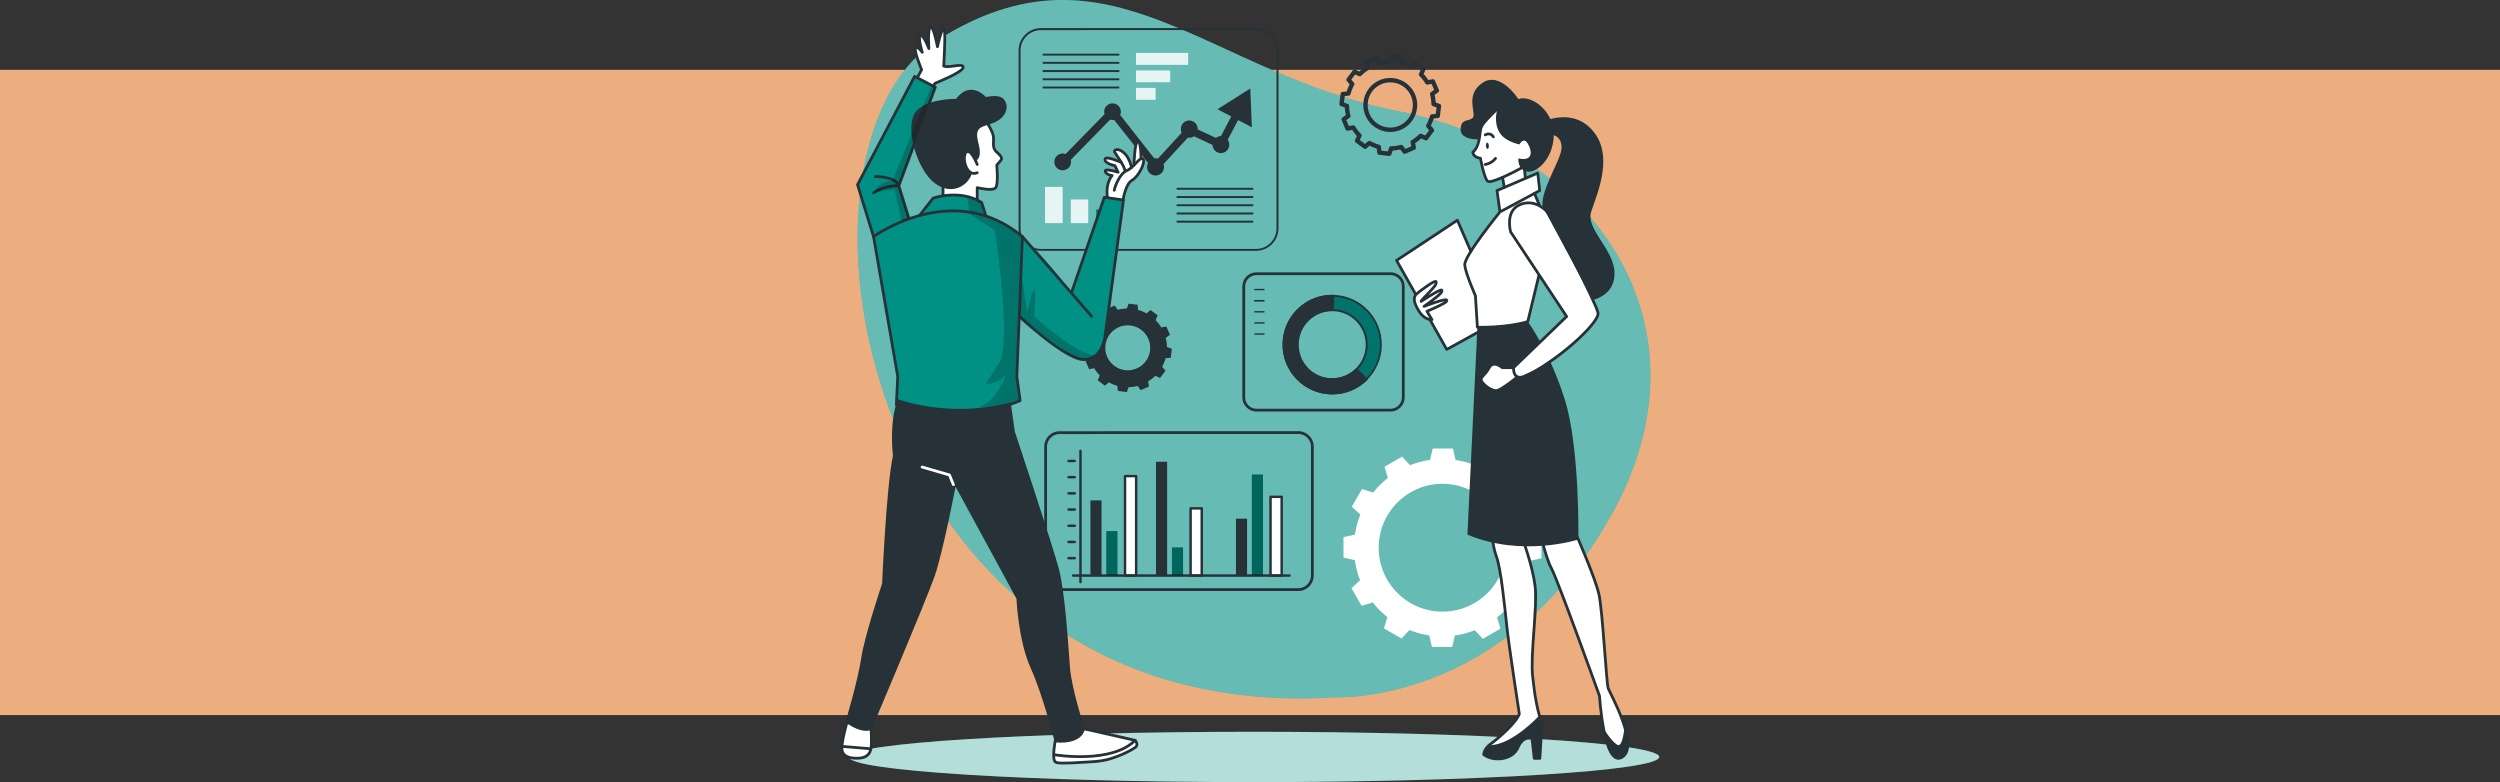 <svg width="895" height="280" fill="none" xmlns="http://www.w3.org/2000/svg"><rect width="100%" height="100%" fill="#333333" stroke="none"/><g clip-path="url(#a)"><path fill="#EDAE7F" d="M0 25h895v231H0z"/><g clip-path="url(#b)"><path d="M478.62 249.613s60.207 2.82 98.291-65.329c38.083-68.157-6.728-130.852-75.951-144.407-69.231-13.548-103.711-64.416-165.41-25.47-61.699 38.94-27.413 246.314 143.07 235.206z" fill="#009084"/><path opacity=".4" d="M478.62 249.613s60.207 2.82 98.291-65.329c38.083-68.157-6.728-130.852-75.951-144.407-69.231-13.548-103.711-64.416-165.41-25.47-61.699 38.94-27.413 246.314 143.07 235.206z" fill="#fff"/><path d="M448.934 279.994c80.118 0 145.066-4.034 145.066-9.009 0-4.975-64.948-9.008-145.066-9.008-80.117 0-145.065 4.033-145.065 9.008 0 4.975 64.948 9.009 145.065 9.009z" fill="#009084"/><path opacity=".7" d="M448.934 279.994c80.118 0 145.066-4.034 145.066-9.009 0-4.975-64.948-9.008-145.066-9.008-80.117 0-145.065 4.033-145.065 9.008 0 4.975 64.948 9.009 145.065 9.009z" fill="#fff"/><path d="m480.7 33.688-.425 3.548 1.926.69c.023 1.215.193 2.424.502 3.593l-1.67 1.209 1.4 3.292 2.018-.38a15.302 15.302 0 0 0 2.227 2.858l-.851 1.89 2.861 2.146 1.547-1.317a14.933 14.933 0 0 0 3.364 1.363l.216 2.053 3.542.426.688-1.929a15.132 15.132 0 0 0 3.588-.503l1.214 1.665 3.279-1.41-.372-2.014a15.312 15.312 0 0 0 2.854-2.23l1.887.844 2.134-2.858-1.322-1.557a15.033 15.033 0 0 0 1.36-3.37l2.05-.217.425-3.547-1.926-.69a15.209 15.209 0 0 0-.502-3.594l1.67-1.216-1.407-3.292-2.011.372a15.67 15.67 0 0 0-2.234-2.85l.842-1.89-2.861-2.138-1.554 1.324a15.064 15.064 0 0 0-3.341-1.363l-.216-2.053-3.542-.426-.688 1.929c-1.214.03-2.42.201-3.596.503l-1.214-1.665-3.286 1.402.371 2.014a15.31 15.31 0 0 0-2.853 2.23l-1.887-.844-2.134 2.866 1.322 1.557a15.288 15.288 0 0 0-1.361 3.37l-2.034.201v.008zm8.22 2.843c.58-4.865 4.988-8.343 9.844-7.762 4.856.581 8.328 4.997 7.748 9.861-.58 4.864-4.987 8.342-9.844 7.761-4.856-.58-8.328-4.996-7.748-9.86z" stroke="#263238" stroke-width="1.57" stroke-linejoin="round"/><path d="m388.318 120.984-.387 3.215 1.74.62c.023 1.099.17 2.192.456 3.261l-1.508 1.1 1.269 2.982 1.824-.341a14.642 14.642 0 0 0 2.019 2.595l-.766 1.712 2.591 1.944 1.399-1.193c.967.534 1.988.945 3.047 1.239l.193 1.859 3.209.388.619-1.751a14.016 14.016 0 0 0 3.255-.457l1.098 1.503 2.97-1.271-.333-1.828a14.228 14.228 0 0 0 2.591-2.021l1.709.767 1.933-2.588-1.199-1.409a13.7 13.7 0 0 0 1.23-3.052l1.856-.194.386-3.214-1.74-.62a14.066 14.066 0 0 0-.456-3.261l1.516-1.1-1.276-2.982-1.825.333a14.227 14.227 0 0 0-2.026-2.587l.758-1.712-2.598-1.937-1.408 1.201a13.773 13.773 0 0 0-3.031-1.232l-.193-1.859-3.209-.387-.619 1.743a13.957 13.957 0 0 0-3.255.457l-1.098-1.511-2.978 1.271.333 1.828a14.228 14.228 0 0 0-2.591 2.021l-1.708-.759-1.934 2.603 1.199 1.41c-.526.968-.943 1.99-1.237 3.052l-1.848.186.023-.024zm7.446 2.58c.526-4.408 4.524-7.56 8.924-7.034 4.4.527 7.547 4.532 7.021 8.939-.526 4.408-4.523 7.56-8.923 7.034-4.4-.527-7.547-4.532-7.022-8.939z" fill="#263238"/><path d="M551.841 199.854v-7.289l-4.067-.93a31.102 31.102 0 0 0-1.887-7.172l3.086-2.859-3.642-6.328-3.991 1.255a32.25 32.25 0 0 0-5.211-5.26l1.26-4.035-6.318-3.649-2.822 3.052a31.753 31.753 0 0 0-7.145-1.952l-.936-4.105h-7.276l-.928 4.074a31.033 31.033 0 0 0-7.161 1.89l-2.861-3.075-6.302 3.649 1.23 3.989a31.852 31.852 0 0 0-5.251 5.213l-4.021-1.247-3.642 6.313 3.054 2.835a31.432 31.432 0 0 0-1.94 7.157l-4.099.937v7.289l4.068.93a31.561 31.561 0 0 0 1.886 7.172l-3.093 2.866 3.642 6.329 3.983-1.232a31.538 31.538 0 0 0 5.227 5.236l-1.245 4.036 6.318 3.648 2.83-3.059a31.007 31.007 0 0 0 7.106 1.952l.928 4.105h7.284l.928-4.074a31.865 31.865 0 0 0 7.161-1.898l2.853 3.083 6.318-3.649-1.23-3.989a31.852 31.852 0 0 0 5.251-5.213l4.021 1.247 3.642-6.328-3.055-2.835a31.845 31.845 0 0 0 1.949-7.157l4.083-.907.015-.015zm-12.588-3.772c0 12.633-10.231 22.881-22.843 22.881s-22.842-10.248-22.842-22.881c0-12.634 10.23-22.882 22.842-22.882 12.612 0 22.843 10.248 22.843 22.882z" fill="#fff"/><path d="M425.404 18.91H406.66v4.33h18.744v-4.33zM418.978 25.168H406.66v4.33h12.318v-4.33zM413.751 31.426h-7.091v4.33h7.091v-4.33z" fill="#009084"/><path opacity=".9" d="M425.404 18.91H406.66v4.33h18.744v-4.33zM418.978 25.168H406.66v4.33h12.318v-4.33zM413.751 31.426h-7.091v4.33h7.091v-4.33z" fill="#fff"/><path d="M380.469 66.871h-6.356v13.044h6.356V66.871zM389.648 71.356h-6.356v8.567h6.356v-8.567zM398.834 74.988h-6.356v4.934h6.356v-4.934z" fill="#009084"/><path opacity=".9" d="M380.469 66.871h-6.356v13.044h6.356V66.871zM389.648 71.356h-6.356v8.567h6.356v-8.567z" fill="#fff"/><path opacity=".2" d="M398.834 74.988h-6.356v4.934h6.356v-4.934z" fill="#000"/><path d="M449.654 89.791H372.69c-4.439 0-8.027-3.602-8.034-8.048V18.095a8.044 8.044 0 0 1 8.034-8.048h76.964c4.438 0 8.026 3.602 8.034 8.048v63.648a8.045 8.045 0 0 1-8.034 8.048zM372.69 10.783c-4.044.008-7.323 3.292-7.331 7.343v63.648c.008 4.051 3.287 7.336 7.331 7.343h76.964c4.044-.007 7.323-3.292 7.33-7.343v-63.68c-.007-4.05-3.286-7.335-7.33-7.342l-76.964.03z" fill="#263238"/><path d="M448.664 67.227H421.22v.704h27.444v-.704zM448.664 70.18H421.22v.705h27.444v-.705zM448.664 73.121H421.22v.705h27.444v-.705zM448.664 76.066H421.22v.705h27.444v-.705zM448.664 79.008H421.22v.705h27.444v-.705zM400.713 19.203H373.27v.705h27.443v-.705zM400.713 22.145H373.27v.704h27.443v-.704zM400.713 25.09H373.27v.705h27.443v-.705zM400.713 28.031H373.27v.705h27.443v-.705zM400.713 30.977H373.27v.704h27.443v-.704zM443.243 42.98l4.918 2.58-.556-13.888-11.731 7.436 4.918 2.58-3.704 7.056a2.94 2.94 0 0 0-1.802.62l-6.534-3.03v-.038a3.003 3.003 0 0 0-2.845-3.152 3.003 3.003 0 0 0-3.148 2.85v.294c0 .427.093.853.271 1.248l-8.514 9.264a2.812 2.812 0 0 0-.843-.132c-.146 0-.293.016-.433.047l-12.209-15.547a3.002 3.002 0 0 0-1.609-3.92 2.99 2.99 0 0 0-3.866 1.504c-.17.371-.255.782-.255 1.192 0 .31.061.612.154.907L381.467 55.15a2.99 2.99 0 0 0-3.836 1.79 2.997 2.997 0 0 0 1.787 3.841 2.988 2.988 0 0 0 3.835-1.79c.124-.325.186-.673.178-1.022 0-.248-.039-.488-.101-.728l14.113-14.423a3.2 3.2 0 0 0 .858.14c.185 0 .363-.023.541-.062l12.187 15.46a3.038 3.038 0 0 0 1.222 4.114 3.029 3.029 0 0 0 4.106-1.224c.216-.395.34-.837.363-1.286v-.294c0-.318-.062-.628-.162-.922l8.715-9.497c.162.031.332.047.502.055.596 0 1.176-.178 1.67-.512l6.651 3.099a2.989 2.989 0 1 0 5.969-.294 3.021 3.021 0 0 0-.533-1.565l3.727-7.065-.016.016z" fill="#263238"/><path d="M449.832 98.004c-2.521 0-4.563 2.052-4.563 4.578v39.667a4.576 4.576 0 0 0 4.563 4.577h47.966c2.52 0 4.562-2.052 4.57-4.577v-39.683c0-2.525-2.05-4.57-4.57-4.578l-47.966.016z" stroke="#263238" stroke-linejoin="round"/><path d="M452.693 103.41h-3.642v.488h3.642v-.488zM452.693 107.391h-3.642v.488h3.642v-.488zM452.693 111.383h-3.642v.488h3.642v-.488zM452.693 115.363h-3.642v.488h3.642v-.488z" fill="#263238"/><path d="M452.553 107.391h-3.642v.488h3.642v-.488zM452.693 119.344h-3.642v.488h3.642v-.488z" fill="#263238"/><path d="M476.587 140.902c9.642.194 17.623-7.475 17.816-17.142.193-9.659-7.462-17.653-17.113-17.846-9.642-.194-17.622 7.475-17.816 17.141-.193 9.66 7.462 17.653 17.113 17.847zm.603-29.86c6.828.139 12.256 5.801 12.117 12.641-.139 6.84-5.792 12.277-12.62 12.138-6.828-.14-12.256-5.802-12.117-12.642.139-6.839 5.792-12.277 12.62-12.137z" fill="#009084"/><path opacity=".2" d="M476.587 140.902c9.642.194 17.623-7.475 17.816-17.142.193-9.659-7.462-17.653-17.113-17.846-9.642-.194-17.622 7.475-17.816 17.141-.193 9.66 7.462 17.653 17.113 17.847zm.603-29.86c6.828.139 12.256 5.801 12.117 12.641-.139 6.84-5.792 12.277-12.62 12.138-6.828-.14-12.256-5.802-12.117-12.642.139-6.839 5.792-12.277 12.62-12.137z" fill="#000"/><path d="M464.385 135.921c6.913 6.987 18.172 7.033 25.146.109a.36.36 0 0 0 .008-.496l-3.626-3.633a.443.443 0 0 0-.256-.108.414.414 0 0 0-.247.1 11.867 11.867 0 0 1-8.723 3.494c-.286 0-.572-.016-.858-.016a11.93 11.93 0 0 1-7.663-3.369 12.262 12.262 0 0 1-1.353-15.701c.015-.024.031-.047.038-.07.078-.109.17-.209.256-.31a11.978 11.978 0 0 1 10.06-4.539.352.352 0 0 0 .356-.341l.1-5.135a.358.358 0 0 0-.34-.364c-9.821-.163-17.917 7.676-18.079 17.513a17.87 17.87 0 0 0 5.165 12.858l.016.008z" fill="#263238"/><path d="M477.298 105.558c9.821.225 17.6 8.374 17.383 18.211-.216 9.838-8.359 17.63-18.179 17.413-9.805-.225-17.584-8.35-17.383-18.172.201-9.837 8.32-17.653 18.14-17.452h.039zm-.704 34.989c9.458.194 17.275-7.328 17.469-16.801.193-9.466-7.315-17.304-16.773-17.498-9.457-.194-17.274 7.328-17.468 16.801-.185 9.465 7.315 17.296 16.772 17.498zm.604-29.853c7.013.139 12.581 5.949 12.434 12.974-.139 7.026-5.939 12.603-12.952 12.456-7.014-.139-12.582-5.949-12.435-12.975.14-7.025 5.939-12.602 12.953-12.455zm-.503 24.717c6.619.132 12.102-5.135 12.233-11.766.132-6.63-5.127-12.122-11.746-12.254-6.619-.132-12.102 5.136-12.233 11.766-.124 6.631 5.127 12.107 11.746 12.247v.007z" fill="#263238"/><path d="M386.81 161.418v46.979" stroke="#263238" stroke-width=".88" stroke-linecap="round" stroke-linejoin="round"/><path d="M394.35 179.141h-3.983v26.901h3.983v-26.901z" fill="#263238"/><path d="M400.041 190.125h-3.983v15.918h3.983v-15.918z" fill="#009084"/><path d="M406.737 170.441h-3.982v35.601h3.982v-35.601z" fill="#fff" stroke="#263238" stroke-width=".88" stroke-linejoin="round"/><path d="M417.834 165.312h-3.983v40.729h3.983v-40.729z" fill="#263238"/><path d="M423.533 195.973h-3.983v10.077h3.983v-10.077z" fill="#009084"/><path d="M430.222 181.992h-3.983v24.051h3.983v-24.051z" fill="#fff" stroke="#263238" stroke-width=".88" stroke-linejoin="round"/><path d="M446.453 185.68h-3.983v20.364h3.983V185.68z" fill="#263238"/><path d="M452.144 169.875h-3.983v36.166h3.983v-36.166z" fill="#009084"/><path d="M458.832 177.863h-3.982v28.18h3.982v-28.18z" fill="#fff" stroke="#263238" stroke-width=".88" stroke-linejoin="round"/><path d="M382.534 199.824h2.227M382.534 194.02h2.227M382.534 188.219h2.227M382.534 182.418h2.227M382.534 176.617h2.227M382.534 170.82h2.227M382.534 165.02h2.227M384.173 206.043h77.451" stroke="#263238" stroke-width=".88" stroke-linecap="round" stroke-linejoin="round"/><path opacity=".3" d="M400.041 190.125h-3.983v15.918h3.983v-15.918zM423.533 195.973h-3.983v10.077h3.983v-10.077zM452.144 169.875h-3.983v36.166h3.983v-36.166z" fill="#000"/><path d="M379.371 154.887a5.04 5.04 0 0 0-5.034 5.05v46.088a5.05 5.05 0 0 0 5.034 5.051h85.408c2.784 0 5.034-2.262 5.042-5.051v-46.111a5.052 5.052 0 0 0-5.042-5.051l-85.408.024z" stroke="#263238" stroke-linejoin="round"/><path d="M311.787 257.942s1.786 11.936-2.536 13.168c-4.323 1.224-7.323-.395-7.864-2.177-.542-1.789 3.286-14.562 3.286-14.562l7.114 3.579v-.008zM386.972 260.582l18.791 4.461s1.423.821 1.26 2.053c-.162 1.231-8.73 4.554-11.127 4.965-2.405.411-16.285 2.215-18.257.519-1.972-1.696 2.196-15.236 2.196-15.236l7.145 3.238h-.008zM352.948 42.734s2.645 3.997 2.676 6.027c.038 2.021-.201 4.322 1.028 5.515 1.23 1.193 2.189 2.494 1.678 3.083-.51.596-1.492 1.773-1.492 1.773s1.276 6.817-.371 8.04c-1.647 1.232-6.627 0-6.627 0v4.4s-7.068-2.316-11.947-1.89l-.866-9.426s10.609-20.403 15.921-17.53v.008zM396.422 70.59s-.634-4.826 1.716-7.746c0 0-2.822-.48-2.482-1.502.34-1.023 4.632.317 4.632.317l-1.168-2.362s-4.052-1.348-3.549-2.61c.503-1.263 6.457 1.843 6.457 1.843s-3.534-2.96-3.039-4.199c.495-1.239 4.09-1.208 6.008 5.182l.974-1.216s.348-7.265 1.346-7.668c0 0 1.523.86 1.539 5.027 0 0 1.515 1.867.564 3.447s-3.294 5.136-5.258 6.468c-1.964 1.332-1.949 6.53-1.949 6.53l-5.784-1.519-.007.008zM334.189 30.869l.897-1.201s9.952-4.446 9.697-5.833c-.256-1.386-5.885.535-6.929-.209 0 0 1.029-13.122.023-13.548-1.013-.426-2.165 6.159-2.165 6.159s-1.446-6.747-2.567-6.561c-1.121.193-.65 6.994-.65 6.994s-2.126-4.345-2.954-3.943c-.827.403.418 5.702.418 5.702s-1.516-1.82-2.173-1.27c0 0 .232 4.376 2.158 7.8l-2.158 3.64 6.403 2.262v.008z" fill="#fff"/><path d="m395.347 70.62 6.859.96s-5.027 42.58-6.496 47.863c-1.469 5.282-2.815 9.039-7.849 9.287-5.034.248-22.997-14.872-22.997-14.872l-.835 20.883 1.168 8.675s-21.969 11.565-44.308 1.503l.502-10.178-8.05-46.522-6.333-22.107 20.438-38.784 7.408 3.873-13.068 35.33 3.657 11.796 4.091-1.642 4.523-5.778s7.663-3.997 17.376 1.572l1.523 4.85s11.383.859 30.598 27.536l11.8-34.26-.007.015z" fill="#009084"/><path opacity=".2" d="m346.314 70.621.866 5.972s6.387 4.237 8.923 5.67c0 0 6.279 39.721 1.632 47.537l-4.887 7.676s5.003 0 7.307-3.509c0 0-2.869 9.59-10.307 12.169 0 0 11.421-1.193 15.349-2.711l-1.168-8.675 1.872-48.374s1.77-3.238-12.945-9.031l-2.173-5.237-4.462-1.487h-.007z" fill="#000"/><path d="M352.948 43.285s2.398 3.517 2.676 5.477c.278 1.967-.557 4.113 1.028 5.515 1.586 1.402 2.336 2.339 1.678 3.082-.657.752-1.492 1.774-1.492 1.774s.657 6.639-.371 8.04c-1.029 1.403-6.627 0-6.627 0v4.4M349.84 58.86s-2.243-5.801-3.921-4.4c-1.678 1.403-.185 9.071 3.921 7.39" stroke="#263238" stroke-linecap="round" stroke-linejoin="round"/><path d="M349.237 57.482s2.66-.209.982-6.475c-1.678-6.267 1.964-5.422 5.884-7.204 3.921-1.774 4.856-5.05 4.014-7.018-.843-1.967-2.243-2.99-7.192-2.06 0 0-5.413-6.267-10.648.658 0 0-11.769-.186-14.939 5.422-3.179 5.616 1.028 19.923 7.191 24.694 6.163 4.772 12.187.953 13.447-3.532 0 0-4.199-2.27-2.057-7.506 0 0 1.957-.697 3.31 3.021h.008z" fill="#263238"/><path d="M312.723 84.695s28.479-20.69 53.301 0l-1.995 50.055 1.168 8.675s-20.987 9.845-44.308 1.503l.502-10.178-8.66-50.055h-.008z" stroke="#263238" stroke-linecap="round" stroke-linejoin="round"/><path d="m329.147 77.18 4.91-6.258s9.612-3.331 17.376 1.572l1.523 4.849M366.024 84.695l24.799 28.575M364.888 113.27s16.424 15.306 22.974 15.469c6.549.155 7.639-7.731 7.639-7.731l6.705-49.419-6.859-.96-11.8 34.26M402.09 71.427s.858-5.585 3.131-6.855c2.274-1.27 4.888-6.228 4.037-7.614-.851-1.395-3.449 3.183-5.784 4.074-2.343.883-4.253 5.22-4.57 7.103" stroke="#263238" stroke-linecap="round" stroke-linejoin="round"/><path d="M408.5 56.786s-.023-6.453-1.183-6.15c-1.16.301-1.346 8.473-1.346 8.473M405.105 59.938s-.742-3.617-2.899-5.375c-2.158-1.759-3.457-.814-3.217-.225.247.589 3.882 5.407 3.781 7.064" stroke="#263238" stroke-linecap="round" stroke-linejoin="round"/><path d="M401.432 58.158s-5.838-2.68-5.853-1.084c-.016 1.595 3.549 2.223 3.549 2.223l1.168 2.362s-4.926-1.572-4.632-.317c.294 1.254 2.482 1.502 2.482 1.502s-2.397 2.37-1.717 7.746" stroke="#263238" stroke-linecap="round" stroke-linejoin="round"/><path d="m361.81 144.006 1.492 10.473s13.741 41.293 15.829 49.364c2.088 8.079 3.287 26.329 3.882 34.71.595 8.381 5.374 22.44 5.374 22.44s-.595 5.685-10.756 4.787c0 0-4.183-16.755-8.661-26.631-4.477-9.876-5.08-24.833-5.08-24.833l-21.806-40.093s-4.462 23.346-7.47 32.014c-3.093 8.931-24.18 58.536-22.703 55.05 0 0-2.985 1.797-9.256-2.695 0 0 4.477-14.958 5.676-23.037 1.198-8.079 7.469-26.63 7.469-26.63s1.493-35.004 3.882-45.779c0 0-1.531-11.866 1.756-20.248 0 0 18.558 7.08 40.357 1.1l.015.008z" fill="#263238"/><path d="m330.114 167.195 9.789 2.843 1.423 3.478" stroke="#fff" stroke-linecap="round" stroke-linejoin="round"/><path d="M377.879 264.579s-1.323 6.638-.24 8.001c.572.713 2.273.581 3.062.597 1.887.038 3.789-.086 5.668-.21 3.774-.247 7.64-.209 11.282-1.378 2.931-.938 6.14-2.239 8.715-3.959 1.485-.991 0-2.594 0-2.594l-17.979-4.044" stroke="#263238" stroke-linecap="round" stroke-linejoin="round"/><path d="M377.77 270.24s20.206 3.323 28.604-5.205M303.397 257.941s-2.32 7.963-1.972 10.473c.348 2.51 2.854 3.114 5.784 3.029 2.939-.086 4.145-1.387 4.578-3.378.433-1.99 0-8.427 0-8.427M301.387 267.203l10.4.86M328.536 27.563c.882-1.611 1.4-2.595 1.4-2.595s-2.869-6.917-2.158-7.8c.712-.883 2.382 1.565 2.382 1.565s-1.701-5.531-.626-5.996c1.075-.464 3 4.655 3 4.655s-.503-7.405.611-7.707c1.113-.31 2.459 7.034 2.459 7.034s1.438-6.569 2.273-6.63c.835-.063-.023 13.547-.023 13.547 1.779.875 7.014-1.255 6.975.465-.039 1.727-10.06 5.7-10.06 5.7-.217.326-.209.264-.449.729M312.723 84.695l-5.722-18.575 20.437-38.784 7.408 3.873-13.068 35.33 3.658 11.804" stroke="#263238" stroke-linecap="round" stroke-linejoin="round"/><path d="M313.388 63.191s7.331-.062 8.39 3.355c0 0-4.555-.52-9.055 2.51M337.607 70.11v-5.383" stroke="#263238" stroke-linecap="round" stroke-linejoin="round"/><path opacity=".2" d="m365.901 99.676 1.871 12.215s1.5-7.963 2.436-7.963c.935 0 0 9.342 0 9.342s15.372 13.912 22.015 14.012c0 0-3.696 2.611-7.4.666-3.712-1.936-19.935-14.678-19.935-14.678l1.013-13.587v-.007zM333.532 30.52l-14.058 34.206s-4.895-.078-6.751 4.322l7.516-1.348 2.529 11.65 2.667-1.015-3.657-11.797 13.068-35.33-1.314-.688z" fill="#000"/><path d="m527.267 90.672-5.529-11.836-21.768 14.392 17.963 31.867 13.997-7.955-4.663-26.468zM545.207 193.119s3.51 9.776 4.028 14.539c.519 4.764-1.059 24.834-.726 30.357.34 5.53 3.325 22.037 3.325 22.037s-14.646 10.666-19.293 7.235c0 0 10.315-8.374 11.367-11.697l-3.349-22.61-3.309-26.731s-.851-5.577-2.018-8.459c-1.168-2.881-.998-8.97-.998-8.97l10.965 4.299h.008z" fill="#fff"/><path d="M544.89 192.245s3.804 10.302 4.693 17.699c.897 7.39-1.786 24.191-.897 32.262.897 8.064 1.787 12.549 3.356 16.801l-.781 12.479h-2.002l-.789-7.08s-3.14-1.309-5.042 3.222c-1.902 4.532-8.923 5.128-12.256 2.502 0 0 0-2.029 2.498-3.819 2.497-1.789 9.055-7.381 10.245-10.72 0 0-3.58-23.253-4.407-30.767-.835-7.513-2.142-21.224-3.812-25.631-1.663-4.407-1.663-10.728-1.663-10.728" stroke="#263238" stroke-linecap="round" stroke-linejoin="round"/><path d="M551.261 256.66s-9.812 10.69-18.079 10.628" stroke="#263238" stroke-linecap="round" stroke-linejoin="round"/><path d="M532.548 267.289s1.81.294 4.029-.504 10.199-4.64 14.135-9.535l1.207 1.371-.627 12.579-2.026.287-.788-7.08s-2.583-1.185-4.246 1.728c-1.662 2.912-2.861 4.911-5.768 5.553-2.908.643-7.292-1.557-7.292-1.557s-.75-1.13 1.376-2.835v-.007z" fill="#263238"/><path d="M552.05 193.446s1.601 5.965 3.356 10c1.748 4.036 16.911 44.849 16.911 44.849s1.153 22.092 7.617 22.022c6.457-.07-.255-15.438-.255-15.438l-3.92-8.427s-1.501-24.725-3.356-33.827l-7.911-21.324-12.442 2.138v.007z" fill="#fff"/><path d="M564.569 192.022s6.488 14.787 7.826 20.612c1.345 5.825 2.683 32.037 3.356 33.826.673 1.79 11.406 20.837 4.918 24.64-6.488 3.811-8.05-21.952-8.05-21.952s-14.986-41.665-17.221-45.701c-2.234-4.035-4.693-15.677-4.693-15.677l13.864 4.252z" stroke="#263238" stroke-linecap="round" stroke-linejoin="round"/><path d="M581.945 261.332s-.449 5.159-2.15 5.887c-1.701.728-5.451-5.089-5.451-5.089" stroke="#263238" stroke-linecap="round" stroke-linejoin="round"/><path d="M574.336 263.03s2.343 8.799 5.413 8.428c3.069-.372 3.649-5.268 2.188-9.032 0 0-.518 3.873-2.15 4.81-1.655.023-5.451-4.198-5.451-4.198v-.008zM546.954 115.113s7.826 10.69 13.239 27.917c5.42 17.227 4.871 50.123 4.871 50.123s-20.182 6.507-39.731-1.758l3.581-74.252s12.573.248 18.04-2.038v.008z" fill="#263238"/><path d="M536.855 37.59s-6.078 5.7-6.789 9.434c-.712 3.734-2.799 7.49-2.799 7.49s1.136 1.759 2.729 2.139c0 0 .395 7.653 2.614 8.241l5.305-1.394.572 3.269 7.601-2.897v-4.415l5.8-3.796-2.057-9.915-9.434-4.415-3.534-3.733-.008-.008z" fill="#fff"/><path d="m528.875 116.566-.68-10.728s-4.949-9.319-3.38-12.672c1.74-3.71 12.141-17.452 12.141-17.452l-1.021-7.49 14.584-6.26.696 6.26-1.755 1.3 1.956 4.2s.124-1.248 3.511 5.08c3.387 6.329 16.145 28.854 17.151 33.169.997 4.322-19.835 19.55-26.871 23.144 0 0-.812-1.742-9.171 4.679-2.127-.372-5.065-2.285-5.692-3.47-.626-1.185 2.405-3.997 2.405-3.997s1.825-3.455 5.05-.697h3.433l19.633-18.327-9.959-14.593-3.952 16.398s-12.782 3.865-18.079 1.456z" fill="#fff"/><path d="m535.935 68.224 1.044 7.652 14.236-7.653-.696-6.266-14.584 6.267zM536.979 75.879s-12.952 15.871-12.604 19.008c.348 3.13 3.82 10.961 3.82 10.961l.711 11.309s10.478.294 18.04-2.037l3.952-16.398" stroke="#263238" stroke-linecap="round" stroke-linejoin="round"/><path d="M560.865 113.305 540.799 83.01s-1.964-6.948 2.776-9.457c4.748-2.51 8.877.666 10.354 2.323 1.477 1.666 17.406 32.402 18.149 36.096.742 3.695-16.084 18.474-25.82 22.464 0 0-4.423 2.656-4.423-2.812l19.03-18.327v.008zM551.215 73.723l-1.879-4.492" stroke="#263238" stroke-linecap="round" stroke-linejoin="round"/><path d="M541.827 131.632h-4.036s-3.147-2.819-4.64 0c-1.5 2.82-3.371 3.377-2.814 4.694.564 1.317 3.796 3.943 5.691 3.47 1.894-.472 7.222-4.864 7.222-4.864M535.401 39.59s-4.74 4.16-5.266 6.452c-.525 2.293-.301 6.174-2.868 8.466 0 0 .131 1.86 2.729 2.138 0 0 1.33 7.343 2.614 8.242 1.284.899 9.14-3.16 12.218-4.833.703-.388 1.229-1.209 1.616-2.255" stroke="#263238" stroke-linecap="round" stroke-linejoin="round"/><path d="M531.721 58.884s2.227-.272 3.68-2.177M531.721 48.28s1.871-1.093 2.899.72" stroke="#263238" stroke-linecap="round" stroke-linejoin="round"/><path d="M533.012 52.167c.031.627-.178 1.146-.464 1.154-.286.015-.549-.48-.58-1.108-.031-.627.178-1.146.464-1.154.286-.015.549.48.58 1.108z" fill="#263238"/><path d="m537.915 63.492.626 3.61" stroke="#263238" stroke-linecap="round" stroke-linejoin="round"/><path d="M543.993 51.695s1.167-2.254 2.459-.937c1.291 1.317 3.742 7.405-2.869 5.957 0 0-.441 3.726 2.869 4.655 3.309.93 9.596-4.206 9.797-12.943.201-8.738-8.212-14.656-12.674-12.96 0 0-6.457-10.139-12.859-5.816-6.403 4.314-2.088 10.983-3.449 12.486-1.361 1.503-4.269.093-4.362 4.129-.092 4.035 6.643 3.625 6.643 3.625l.812-4.447 5.575-5.84s-1.314 4.222.92 7.878c2.019 3.3 7.13 4.221 7.13 4.221l.008-.008z" fill="#263238"/><path d="M556.249 48.419s3.101.697 2.753 4.88c-.348 4.19-7.316 14.5-6.797 20.426l18.025 33.648s8.111-1.534 7.763-9.915c-.348-8.381-10.277-15.414-8.367-21.58 1.91-6.166 9.411-21.867-1.221-30.86-10.633-8.993-27.181 4.795-27.181 4.795l8.104-2.618 6.913 1.224h.008z" fill="#263238"/><path d="m526.571 89.982-4.833-11.146-21.768 14.392 17.963 31.867 10.88-6.003" stroke="#263238" stroke-linecap="round" stroke-linejoin="round"/><path d="M506.744 108.993s-1.175-2.432.394-3.772c1.57-1.333 6.921-5.314 6.991-4.338.023.286.085.72-.371 1.34-1.524 2.076-5.251 5.453-5.011 5.693 0 0 6.751-4.493 7.408-4.066.162.108.069.689-.495 1.254-1.694 1.704-5.854 4.586-5.854 4.586s7.13-2.758 8.042-2.316c.271.132.209.527-.618 1.03-1.995 1.216-6.38 3.037-6.38 3.037l1.786 2.982s-3.41.588-5.892-5.438v.008z" fill="#fff" stroke="#263238" stroke-linecap="round" stroke-linejoin="round"/><path d="m545.593 58.883.495 4.98" stroke="#263238" stroke-linejoin="round"/></g></g><defs><clipPath id="a"><path fill="#fff" d="M0 0h895v280H0z"/></clipPath><clipPath id="b"><path fill="#fff" transform="translate(301)" d="M0 0h293v280H0z"/></clipPath></defs></svg>